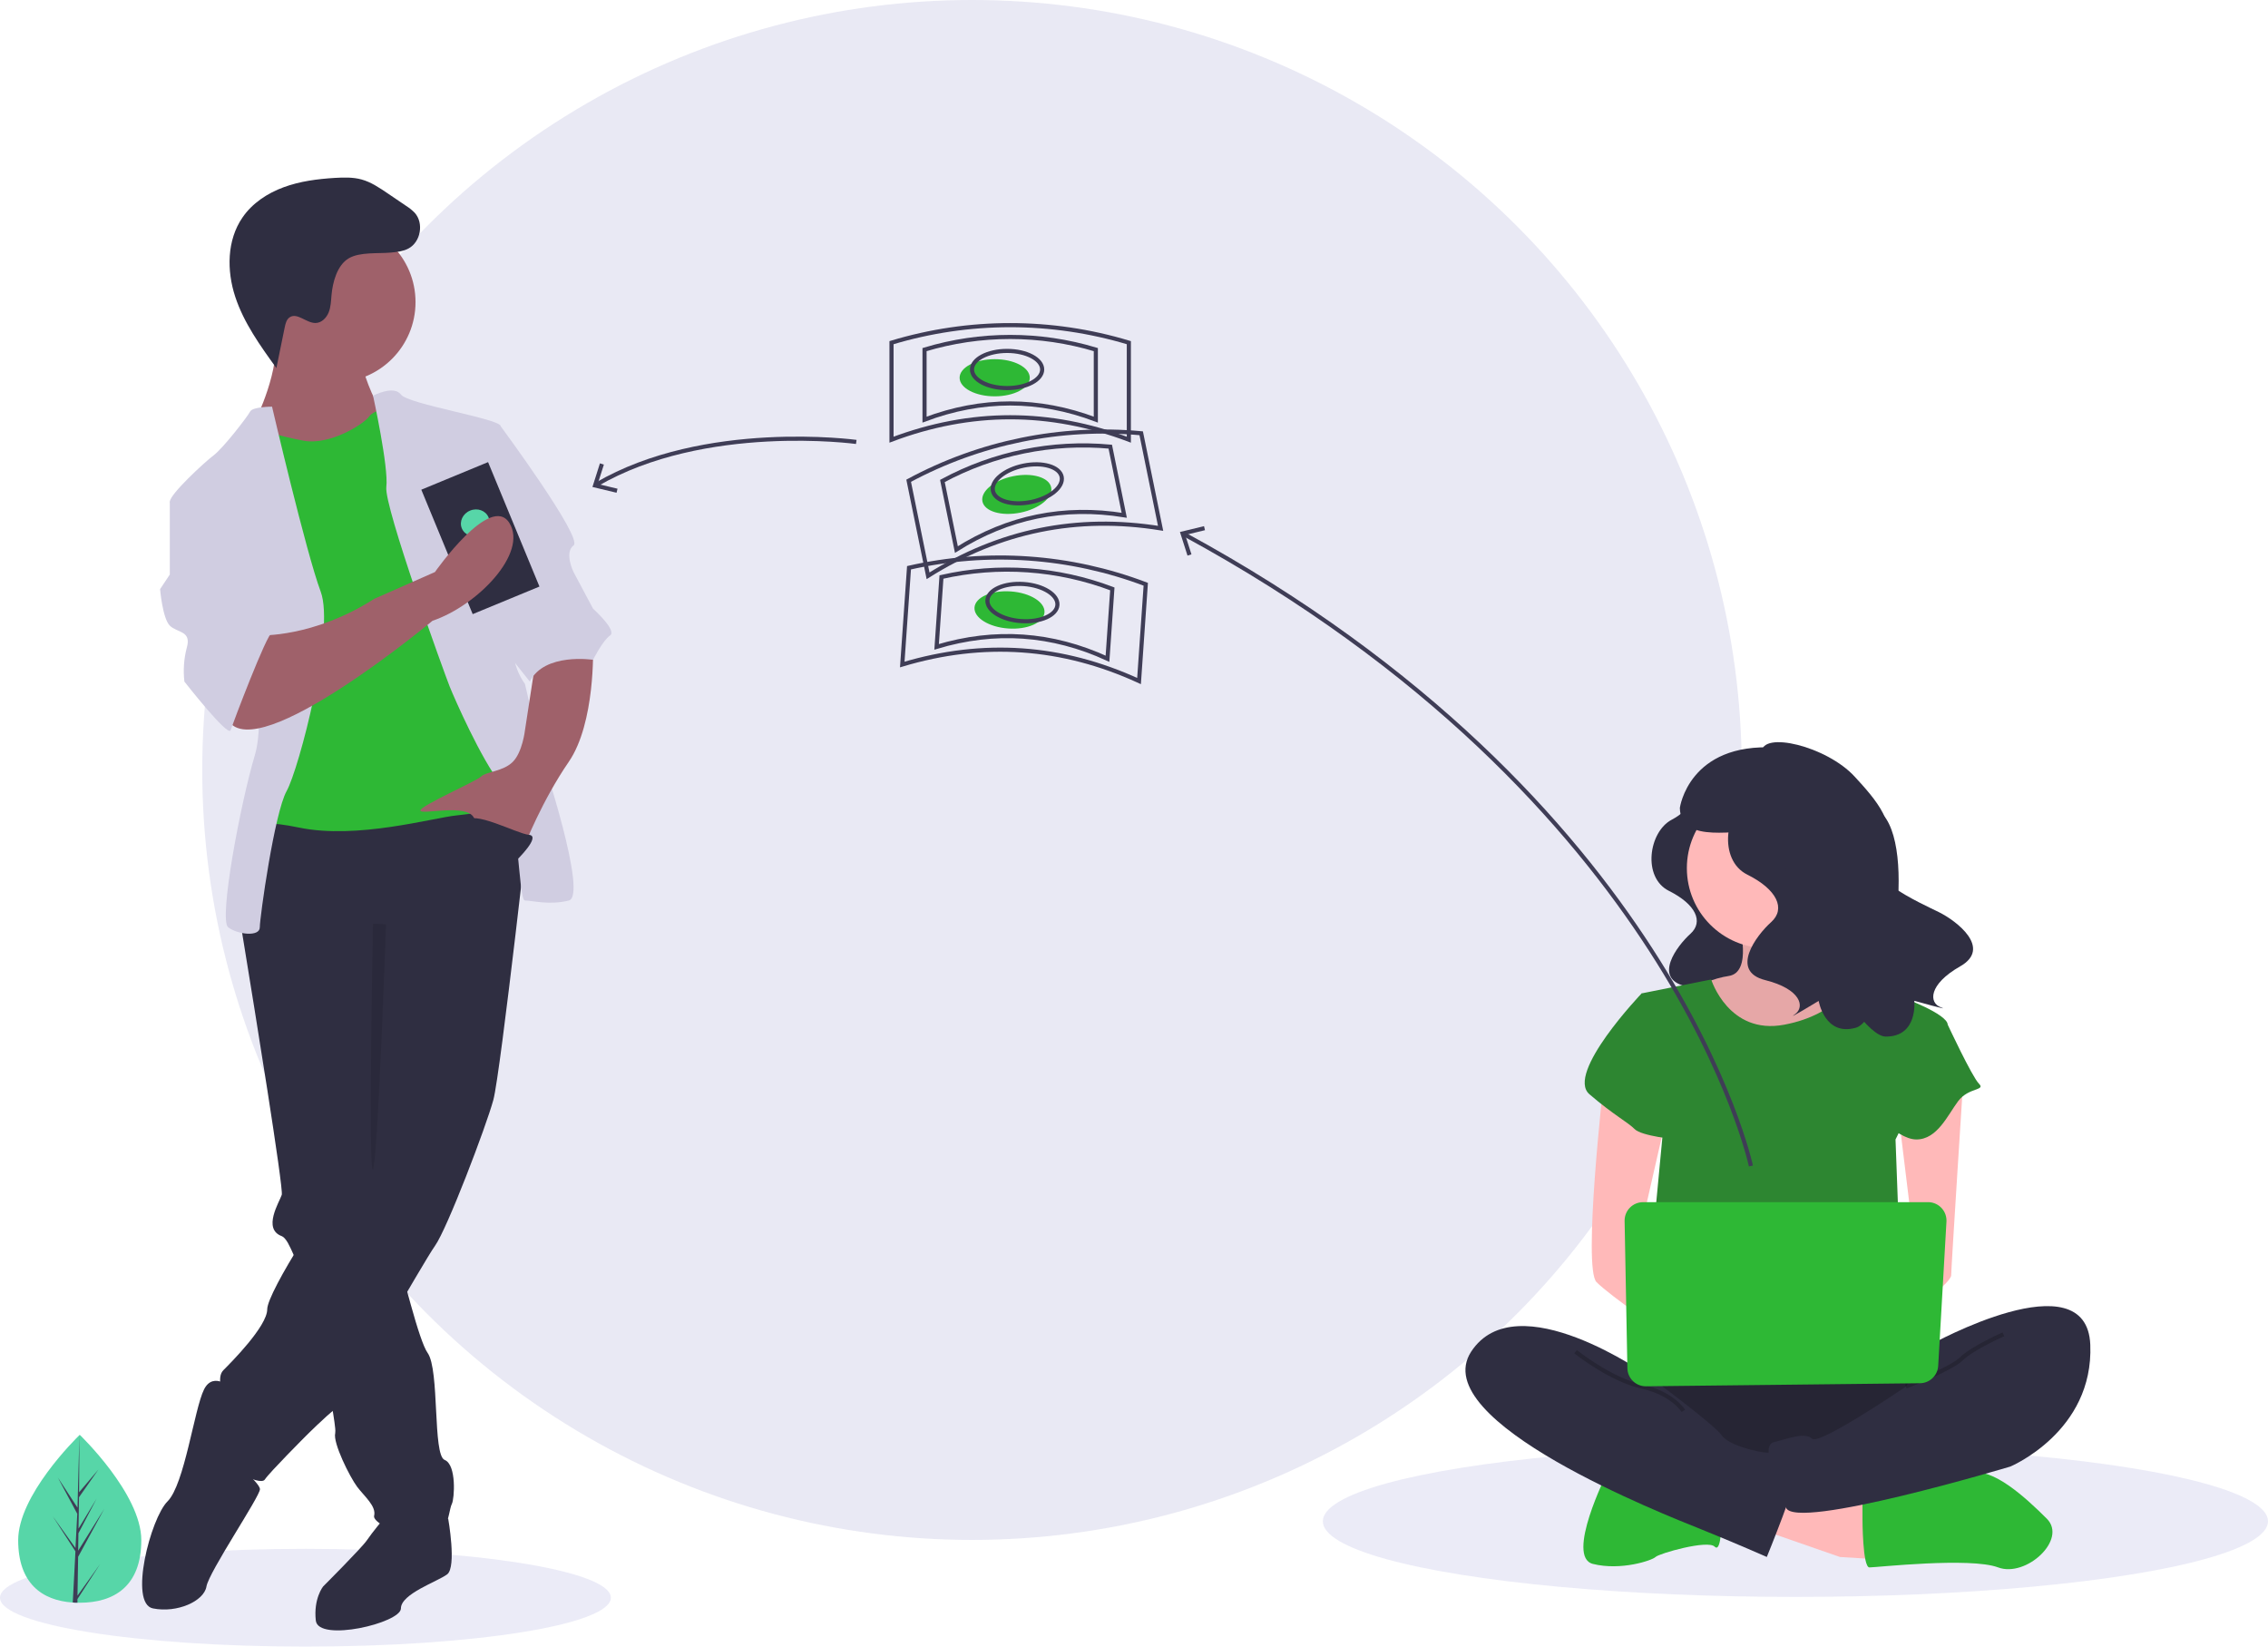 
<svg width="1099px" height="798px" viewBox="0 0 1099 798" version="1.1" xmlns="http://www.w3.org/2000/svg" xmlns:xlink="http://www.w3.org/1999/xlink">
    <!-- Generator: Sketch 43.2 (39069) - http://www.bohemiancoding.com/sketch -->
    <desc>Created with Sketch.</desc>
    <defs></defs>
    <g id="Page-1" stroke="none" stroke-width="1" fill="none" fill-rule="evenodd">
        <g id="trade-in-step-3-image">
            <circle id="Oval" fill="#E9E9F4" fill-rule="nonzero" cx="471" cy="373" r="373"></circle>
            <ellipse id="Oval" fill="#EBEBF7" fill-rule="nonzero" cx="148" cy="774" rx="148" ry="23.68"></ellipse>
            <ellipse id="Oval" fill="#EBEBF7" fill-rule="nonzero" cx="870" cy="736.97" rx="229" ry="36.64"></ellipse>
            <path d="M819.12,384.78 C819.12,384.78 821.12,391.28 810.02,397.13 C798.92,402.98 795.72,425.08 808.72,431.58 C821.72,438.08 825.62,446.52 819.12,452.37 C812.62,458.22 800.92,473.82 816.52,477.72 C832.12,481.62 834.07,489.41 829.52,492.66 C824.97,495.91 839.92,486.82 839.92,486.82 C839.92,486.82 842.52,502.41 856.16,498.51 C869.8,494.61 908.16,420.51 888.66,410.13 C869.16,399.75 819.12,384.78 819.12,384.78 Z" id="Shape" fill="#2F2E41" fill-rule="nonzero"></path>
            <path d="M842.68,447.54 C842.68,447.54 849.42,471.13 837.62,472.82 C830.301,473.96 823.365,476.848 817.4,481.24 L839.3,509.89 L879.75,509.89 L905,484.61 C905,484.61 871.3,459.33 878,444.17 C884.7,429.01 842.68,447.54 842.68,447.54 Z" id="Shape" fill="#FFB9B9" fill-rule="nonzero"></path>
            <path d="M842.68,447.54 C842.68,447.54 849.42,471.13 837.62,472.82 C830.301,473.96 823.365,476.848 817.4,481.24 L839.3,509.89 L879.75,509.89 L905,484.61 C905,484.61 871.3,459.33 878,444.17 C884.7,429.01 842.68,447.54 842.68,447.54 Z" id="Shape" fill="#000000" fill-rule="nonzero" opacity="0.1"></path>
            <polygon id="Shape" fill="#FFB9B9" fill-rule="nonzero" points="852.79 740.78 891.55 754.26 918.51 755.95 916.83 732.35 861.21 715.9"></polygon>
            <path d="M902.5,735.72 C902.5,735.72 902.5,759.32 905.87,759.32 C909.24,759.32 954.75,754.26 968.23,759.32 C981.71,764.38 1001.94,745.83 991.82,735.72 C981.7,725.61 965.22,710.44 954.93,713.81 C944.64,717.18 902.5,725.61 902.5,725.61 L902.5,735.72 Z" id="Shape" fill="#2EB835" fill-rule="nonzero"></path>
            <path d="M778.63,713.81 C778.63,713.81 758.41,754.26 771.89,757.63 C785.37,761 800.54,755.95 802.23,754.26 C803.92,752.57 827.51,745.83 830.88,749.26 C834.25,752.69 834.25,735.77 834.25,735.77 L778.63,713.81 Z" id="Shape" fill="#2EB835" fill-rule="nonzero"></path>
            <path d="M795.49,658.2 C795.49,658.2 763.49,702.02 787.06,713.81 C810.63,725.6 923.57,725.61 932,713.81 C940.43,702.01 943.79,664.94 932,661.57 C920.21,658.2 795.49,658.2 795.49,658.2 Z" id="Shape" fill="#2F2E41" fill-rule="nonzero"></path>
            <path d="M795.49,658.2 C795.49,658.2 763.49,702.02 787.06,713.81 C810.63,725.6 923.57,725.61 932,713.81 C940.43,702.01 943.79,664.94 932,661.57 C920.21,658.2 795.49,658.2 795.49,658.2 Z" id="Shape" fill="#000000" fill-rule="nonzero" opacity="0.2"></path>
            <circle id="Oval" fill="#FFB9B9" fill-rule="nonzero" cx="856.16" cy="420.57" r="38.76"></circle>
            <path d="M795.49,481.24 L829.19,474.5 C829.19,474.5 837.62,501.5 864.58,496.41 C891.54,491.32 898.29,474.5 898.29,474.5 C898.29,474.5 918.51,482.93 920.2,482.93 C921.89,482.93 943.79,491.35 943.79,496.41 C943.79,501.47 918.51,552 918.51,552 L921.88,643 L797.17,639.63 L805.6,550.31 L795.49,481.24 Z" id="Shape" fill="#2D8631" fill-rule="nonzero"></path>
            <path d="M777,525.06 C777,525.06 766.89,614.38 773.63,621.12 C780.37,627.86 807.33,646.4 807.33,646.4 L807.33,626.18 L793.8,600.9 L807.28,541.9 L777,525.06 Z" id="Shape" fill="#FFB9B9" fill-rule="nonzero"></path>
            <path d="M951.38,522.53 C951.38,522.53 945.48,614.38 945.48,617.75 C945.48,621.12 930.31,632.92 925.25,632.92 C920.19,632.92 916.83,624.49 916.83,624.49 L928.63,611 L920.2,541.9 L951.38,522.53 Z" id="Shape" fill="#FFB9B9" fill-rule="nonzero"></path>
            <path d="M935.37,651.46 C935.37,651.46 1011.2,609.33 1012.89,651.46 C1014.58,693.59 974.13,710.46 974.13,710.46 C974.13,710.46 869.64,741.8 865.43,730.34 C861.22,718.88 852.79,700.34 859.53,698.67 C866.27,697 874.7,693.61 878.07,696.98 C881.44,700.35 923.57,671.7 923.57,671.7 L935.37,651.46 Z" id="Shape" fill="#2F2E41" fill-rule="nonzero"></path>
            <path d="M970.76,646.4 C970.76,646.4 955.59,653.14 950.53,658.2 C945.47,663.26 923.53,671.68 923.53,671.68" id="Shape" stroke="#000000" stroke-width="2" opacity="0.2"></path>
            <path d="M805.6,484.61 L795.49,481.24 C795.49,481.24 758.41,520 770.21,530.12 C782.01,540.24 788.75,543.6 792.12,547 C795.49,550.4 812.34,552 812.34,552 L805.6,484.61 Z" id="Shape" fill="#2D8631" fill-rule="nonzero"></path>
            <path d="M928.63,493 L943.79,496.37 C943.79,496.37 955.59,521.65 958.96,525.02 C962.33,528.39 953.9,526.71 948.85,533.45 C943.8,540.19 938.74,552 928.63,552 C918.52,552 905,535.17 905,535.17 L928.63,493 Z" id="Shape" fill="#2D8631" fill-rule="nonzero"></path>
            <path d="M798.86,666.63 C798.86,666.63 734.86,621.12 712.86,654.83 C690.86,688.54 807.28,734 824.14,740.78 C841,747.56 856.14,754.26 856.14,754.26 C856.14,754.26 871.31,717.18 871.31,710.44 C871.31,703.7 859.51,703.7 856.14,703.7 C852.77,703.7 837.6,700.33 834.23,695.28 C830.86,690.23 798.86,666.63 798.86,666.63 Z" id="Shape" fill="#2F2E41" fill-rule="nonzero"></path>
            <path d="M763.47,654.83 C763.47,654.83 780.32,668.31 795.47,671.68 C810.62,675.05 815.69,683.48 815.69,683.48" id="Shape" stroke="#000000" stroke-width="2" opacity="0.2"></path>
            <path d="M787.23,591.46 L788.58,662.82 C788.673,667.713 792.687,671.619 797.58,671.58 L930.37,670.09 C935.065,670.035 938.917,666.357 939.19,661.67 L943.19,591.81 C943.326,589.444 942.517,587.121 940.939,585.352 C939.362,583.583 937.146,582.514 934.78,582.38 L934.27,582.38 L796.16,582.38 C791.228,582.38 787.23,586.378 787.23,591.31 L787.23,591.46 Z" id="Shape" fill="#2EB835" fill-rule="nonzero"></path>
            <path d="M858.23,371.88 C858.23,371.88 860.39,379.08 848.15,385.56 C835.91,392.04 832.31,416.56 846.71,423.72 C861.11,430.88 865.43,440.27 858.23,446.72 C851.03,453.17 838.07,470.48 855.35,474.8 C872.63,479.12 874.79,487.8 869.75,491.36 C864.71,494.92 881.27,484.88 881.27,484.88 C881.27,484.88 884.15,502.16 899.27,497.88 C914.39,493.6 929.47,415 912.61,394.8 C896.94,376 858.23,371.88 858.23,371.88 Z" id="Shape" fill="#2F2E41" fill-rule="nonzero"></path>
            <path d="M853.63,364.47 C853.63,353.92 885.19,361.47 898.72,376.23 C908.09,386.43 922.32,401.77 910.39,412.58 C898.46,423.39 930.83,437.58 939.51,441.87 C948.19,446.16 965.33,459.32 949.85,468.13 C934.37,476.94 934.63,485.85 940.45,487.96 C946.27,490.07 927.61,484.83 927.61,484.83 C927.61,484.83 929.5,502.24 913.78,502.16 C898.06,502.08 852.94,415.67 863.72,391.65 C873.74,369.31 853.63,364.47 853.63,364.47 Z" id="Shape" fill="#2F2E41" fill-rule="nonzero"></path>
            <path d="M860.46,362.16 C818.27,359.62 814,391.38 814,391.38 C814.29,409.76 843.48,400.81 851.59,403.55 C861.37,396.55 880.23,383.2 893.71,373.69 C883.928,366.803 872.406,362.807 860.46,362.16 Z" id="Shape" fill="#2F2E41" fill-rule="nonzero"></path>
            <path d="M848.44,564.85 C848.44,564.85 810.59,387.45 573.67,258.76" id="Shape" stroke="#3F3D56" stroke-width="2"></path>
            <polygon id="Shape" fill="#3F3D56" fill-rule="nonzero" points="583.43 254.89 583.9 256.84 574.32 259.16 577.34 268.55 575.43 269.16 571.76 257.72"></polygon>
            <path d="M68.47,746.11 C68.47,768.58 55.12,776.43 38.64,776.43 L37.5,776.43 C36.73,776.43 35.98,776.43 35.23,776.33 C20.36,775.33 8.81,767.03 8.81,746.13 C8.81,724.51 36.44,697.22 38.52,695.2 L38.52,695.2 L38.64,695.08 C38.64,695.08 68.47,723.64 68.47,746.11 Z" id="Shape" fill="#57D6A8" fill-rule="nonzero"></path>
            <path d="M37.55,773 L48.46,757.75 L37.53,774.66 L37.53,776.41 C36.76,776.41 36.01,776.41 35.26,776.31 L36.44,753.83 L36.44,753.65 L36.44,753.65 L36.55,751.53 L25.55,734.53 L36.55,749.9 L36.55,750.35 L37.44,733.35 L28.05,715.82 L37.55,730.37 L38.48,695.16 L38.48,695.16 L38.32,722.92 L47.67,711.92 L38.29,725.32 L38.04,740.52 L46.81,726 L38,742.78 L37.87,751.23 L50.53,730.92 L37.86,754.18 L37.55,773 Z" id="Shape" fill="#3F3D56" fill-rule="nonzero"></path>
            <path d="M210.77,740.29 L217.16,735.55 C217.16,735.55 221.38,759.15 216.67,762.68 C211.96,766.21 194.27,772.11 194.27,779.18 C194.27,786.25 154.21,795.68 153.03,785.07 C151.85,774.46 156.56,768.57 156.56,768.57 C156.56,768.57 175.42,749.72 177.78,746.18 C180.14,742.64 186.03,735.58 186.03,735.58 L210.77,740.29 Z" id="Shape" fill="#2F2E41" fill-rule="nonzero"></path>
            <path d="M116.5,446.85 L116.98,449.79 C117.26,451.47 117.65,453.85 118.12,456.79 C123.07,486.99 137.51,575.91 136.53,578.84 C135.35,582.38 127.1,595.34 136.53,598.84 C137.44,599.18 138.42,600.28 139.46,602.03 C141.492,605.784 143.166,609.722 144.46,613.79 C150.08,630.1 156.09,656.2 159.57,674.28 C161.09,682.22 162.12,688.61 162.43,691.96 C162.525,692.734 162.525,693.516 162.43,694.29 C161.25,699 169.5,715.5 173.03,720.22 C176.56,724.94 182.46,729.64 181.28,734.36 C180.1,739.08 210.74,752.04 214.28,743.79 C217.82,735.54 217.81,730.79 218.99,728.47 C220.17,726.15 221.35,709.61 215.46,707.25 C209.57,704.89 213.1,663.65 207.21,655.4 C205.21,652.66 202.21,643.4 199.09,632.17 C197.85,627.79 196.6,623.12 195.38,618.44 C190.43,599.31 186,580 186,580 L187.17,442.12 L122.36,433.87 L120.7,437.54 L117.39,444.81 L116.5,446.85 Z" id="Shape" fill="#2F2E41" fill-rule="nonzero"></path>
            <path d="M113,673.12 C113,673.12 103.57,663.69 98.86,673.12 C94.15,682.55 89.43,719.12 81.18,727.33 C72.93,735.54 62.33,776.82 74.11,779.18 C85.89,781.54 98.86,775.64 100.04,768.57 C101.22,761.5 125.96,724.97 125.96,721.44 C125.96,717.91 109.47,704.94 109.47,704.94 L113,673.12 Z" id="Shape" fill="#2F2E41" fill-rule="nonzero"></path>
            <path d="M257.91,382 C257.91,382 242.59,519.88 239.06,532.84 C235.53,545.8 216.67,595.3 210.77,603.55 C204.87,611.8 167.17,678.97 162.46,682.55 C157.75,686.13 148.31,695.55 148.31,695.55 C148.31,695.55 130.64,713.23 128.31,716.76 C125.98,720.29 105.92,709.69 104.74,702.62 C103.56,695.55 105.92,683.76 107.1,679.05 C108.28,674.34 104.74,667.27 108.28,663.73 C111.82,660.19 129.49,642.52 129.49,634.27 C129.49,626.02 160.13,577.7 171.91,567.1 C183.69,556.5 181.34,538.81 181.34,538.81 L181.34,466.89 L116.53,446.89 C116.53,446.89 120.06,390.33 128.31,390.33 C136.56,390.33 245,371.43 257.91,382 Z" id="Shape" fill="#2F2E41" fill-rule="nonzero"></path>
            <circle id="Oval" fill="#9F616A" fill-rule="nonzero" cx="162.46" cy="146.35" r="38.89"></circle>
            <path d="M175.42,177 C175.42,177 180.13,194.67 186.03,199.39 C191.93,204.11 170.71,224.13 170.71,224.13 L130.64,226.49 L123.57,204.1 C123.57,204.1 136.57,178.17 132.99,161.68 C129.41,145.19 175.42,177 175.42,177 Z" id="Shape" fill="#9F616A" fill-rule="nonzero"></path>
            <path d="M191.92,197 C191.92,197 181.31,198.18 178.92,201.71 C176.53,205.24 160.07,215.86 147.11,213.5 C134.15,211.14 125.89,207.61 123.54,208.78 C121.19,209.95 116.47,234.71 116.47,234.71 L129.47,272.42 L127.1,376.15 L123.57,404.43 C123.57,404.43 116.5,395 144.78,400.89 C173.06,406.78 209.59,396.18 221.38,395 C233.17,393.82 253.2,390.29 254.38,383.22 C255.56,376.15 250.84,350.22 250.84,350.22 L231.99,271.22 L220.2,228.84 L191.92,197 Z" id="Shape" fill="#2EB835" fill-rule="nonzero"></path>
            <path d="M180.77,191.7 C180.77,191.7 190.77,186.41 194.27,191.13 C197.77,195.85 242.59,202.91 242.59,206.45 C242.59,209.99 252.02,305.45 249.66,313.69 C247.3,321.93 254.38,331.36 254.38,331.36 L262.63,366.72 C262.63,366.72 285.02,433.89 275.63,436.25 C266.24,438.61 257.95,436.25 254.42,436.25 C250.89,436.25 252.06,391.47 242.63,379.68 C233.2,367.89 220.24,338.44 217.88,332.54 C215.52,326.64 186,245.34 187.2,235.91 C188.4,226.48 180.77,191.7 180.77,191.7 Z" id="Shape" fill="#D0CDE1" fill-rule="nonzero"></path>
            <path d="M131.82,197 C131.82,197 122.39,197 121.21,199.36 C120.03,201.72 108.21,217.03 103.53,220.57 C98.85,224.11 82.32,239.44 82.32,243 C82.32,246.56 116.5,272.46 116.5,272.46 C116.5,272.46 130.64,341.99 123.57,365.56 C116.5,389.13 105.89,445.7 110.57,449.23 C115.25,452.76 125.89,453.94 125.89,449.23 C125.89,444.52 132.96,393.84 138.89,383.23 C144.82,372.62 162.46,305.45 155.39,286.59 C148.32,267.73 131.82,197 131.82,197 Z" id="Shape" fill="#D0CDE1" fill-rule="nonzero"></path>
            <path d="M287.37,313.69 C287.37,313.69 288.55,350.22 275.59,369.08 C262.63,387.94 254.38,409.14 254.38,409.14 C254.38,409.14 233.16,403.25 229.63,396.14 C226.1,389.03 203.7,395 203.7,392.64 C203.7,390.28 230.81,378.5 233.16,376.15 C235.51,373.8 243.77,373.79 248.48,369.08 C253.19,364.37 254.38,353.76 254.38,353.76 L259.09,323.12 L287.37,313.69 Z" id="Shape" fill="#9F616A" fill-rule="nonzero"></path>
            <path d="M189.24,122.37 C192.24,122.1 195.32,121.8 197.96,120.37 C203.89,117.18 205.46,108.08 200.96,103.08 C199.714,101.813 198.325,100.695 196.82,99.75 L187.82,93.65 C183.82,90.96 179.82,88.21 175.18,86.94 C171,85.79 166.59,85.94 162.26,86.18 C153.86,86.7 145.41,87.78 137.51,90.68 C129.61,93.58 122.24,98.43 117.51,105.35 C109.92,116.35 109.82,131.13 114,143.8 C118.18,156.47 126.11,167.5 133.93,178.31 L137.98,158.51 C138.35,156.75 138.81,154.82 140.28,153.77 C143.92,151.18 148.38,156.51 152.86,156.47 C155.73,156.47 158.14,154.08 159.23,151.42 C160.32,148.76 160.39,145.82 160.64,142.96 C161.18,136.89 163.3,128.45 169.04,125.11 C174.37,122 183.23,122.91 189.24,122.37 Z" id="Shape" fill="#2F2E41" fill-rule="nonzero"></path>
            <path d="M187.06,447.8 C187.06,447.8 183.06,562.93 180.72,566.47 C178.38,570.01 180.72,447.47 180.72,447.47 L187.06,447.8 Z" id="Shape" fill="#000000" fill-rule="nonzero" opacity="0.1"></path>
            <path d="M233.16,206.45 L242.59,206.45 C242.59,206.45 282.66,260.66 277.95,264.19 C273.24,267.72 277.95,277.19 277.95,277.19 L287.37,294.86 C287.37,294.86 299.16,305.47 295.62,307.86 C292.08,310.25 287.37,319.64 287.37,319.64 C287.37,319.64 263.8,316 256.73,330.19 L241.45,310.89 L233.16,206.45 Z" id="Shape" fill="#D0CDE1" fill-rule="nonzero"></path>
            <rect id="Rectangle-path" fill="#2F2E41" fill-rule="nonzero" transform="translate(232.778, 260.688) rotate(-22.44) translate(-232.778, -260.688) " x="215.278" y="228.078" width="35" height="65.22"></rect>
            <ellipse id="Oval" fill="#57D6A8" fill-rule="nonzero" transform="translate(230.254, 253.29) rotate(-22.44) translate(-230.254, -253.29) " cx="230.254" cy="253.29" rx="7" ry="6.43"></ellipse>
            <path d="M209.59,300.72 C209.59,300.72 124.75,371.43 110.59,349.04 C96.43,326.65 125.91,307.8 125.91,307.8 C125.91,307.8 151.84,308.97 181.3,290.12 L210.76,277.12 C210.76,277.12 237.66,238.72 246.82,253.34 C255.98,267.96 231.19,293.45 209.59,300.72 Z" id="Shape" fill="#9F616A" fill-rule="nonzero"></path>
            <path d="M95.28,238.27 L82.28,242.98 L82.28,278.33 L77.57,285.4 C77.57,285.4 78.75,299.55 82.28,303.08 C85.81,306.61 92.89,305.44 90.53,313.69 C89.11,319.068 88.71,324.665 89.35,330.19 C89.35,330.19 110.56,357.29 111.74,353.76 C112.92,350.23 129.42,306.62 131.74,306.62 C134.06,306.62 108.17,238.27 108.17,238.27 L95.28,238.27 Z" id="Shape" fill="#D0CDE1" fill-rule="nonzero"></path>
            <path d="M250.25,416.8 C250.25,416.8 262.44,405.02 256.34,404.43 C250.24,403.84 229,392.06 225.5,398 C222,403.94 250.25,416.8 250.25,416.8 Z" id="Shape" fill="#2F2E41" fill-rule="nonzero"></path>
            <ellipse id="Oval" fill="#2EB835" fill-rule="nonzero" cx="482" cy="183" rx="17" ry="9"></ellipse>
            <path d="M547,213 C508.673,198.52 470.34,198.52 432,213 L432,166 C469.498,154.682 509.502,154.682 547,166 L547,213 Z" id="Shape" stroke="#3F3D56" stroke-width="2"></path>
            <path d="M531,203.28 C503.333,192.833 475.667,192.833 448,203.28 L448,169.36 C475.064,161.19 503.936,161.19 531,169.36 L531,203.28 Z" id="Shape" stroke="#3F3D56" stroke-width="2"></path>
            <ellipse id="Oval" stroke="#3F3D56" stroke-width="2" cx="488" cy="179" rx="17" ry="9"></ellipse>
            <ellipse id="Oval" fill="#2EB835" fill-rule="nonzero" transform="translate(492.713, 239.512) rotate(-11.54) translate(-492.713, -239.512) " cx="492.713" cy="239.512" rx="17" ry="9"></ellipse>
            <path d="M562.39,255.94 C521.93,249.42 484.37,257.087 449.71,278.94 L440.31,232.89 C474.788,214.301 513.985,206.3 552.99,209.89 L562.39,255.94 Z" id="Shape" stroke="#3F3D56" stroke-width="2"></path>
            <path d="M544.77,249.62 C515.57,244.913 488.46,250.447 463.44,266.22 L456.66,233 C481.545,219.571 509.842,213.789 538,216.38 L544.77,249.62 Z" id="Shape" stroke="#3F3D56" stroke-width="2"></path>
            <ellipse id="Oval" stroke="#3F3D56" stroke-width="2" transform="translate(497.796, 234.389) rotate(-11.54) translate(-497.796, -234.389) " cx="497.796" cy="234.389" rx="17" ry="9"></ellipse>
            <ellipse id="Oval" fill="#2EB835" fill-rule="nonzero" transform="translate(489.17, 295.489) rotate(-86.02) translate(-489.17, -295.489) " cx="489.17" cy="295.489" rx="9" ry="17"></ellipse>
            <path d="M551.94,329.92 C514.7,312.82 476.457,310.153 437.21,321.92 L440.48,275.04 C478.674,266.359 518.581,269.142 555.2,283.04 L551.94,329.92 Z" id="Shape" stroke="#3F3D56" stroke-width="2"></path>
            <path d="M536.65,319.12 C509.77,306.767 482.17,304.847 453.85,313.36 L456.2,279.52 C483.765,273.248 512.569,275.252 539,285.28 L536.65,319.12 Z" id="Shape" stroke="#3F3D56" stroke-width="2"></path>
            <ellipse id="Oval" stroke="#3F3D56" stroke-width="2" transform="translate(495.434, 291.906) rotate(-86.02) translate(-495.434, -291.906) " cx="495.434" cy="291.906" rx="9" ry="17"></ellipse>
            <path d="M414.92,214.09 C414.92,214.09 341.43,204.04 288.92,234.8" id="Shape" stroke="#3F3D56" stroke-width="2"></path>
            <polygon id="Shape" fill="#3F3D56" fill-rule="nonzero" points="290.71 224.46 292.62 225.06 289.63 234.46 299.23 236.75 298.76 238.7 287.08 235.91"></polygon>
        </g>
    </g>
</svg>